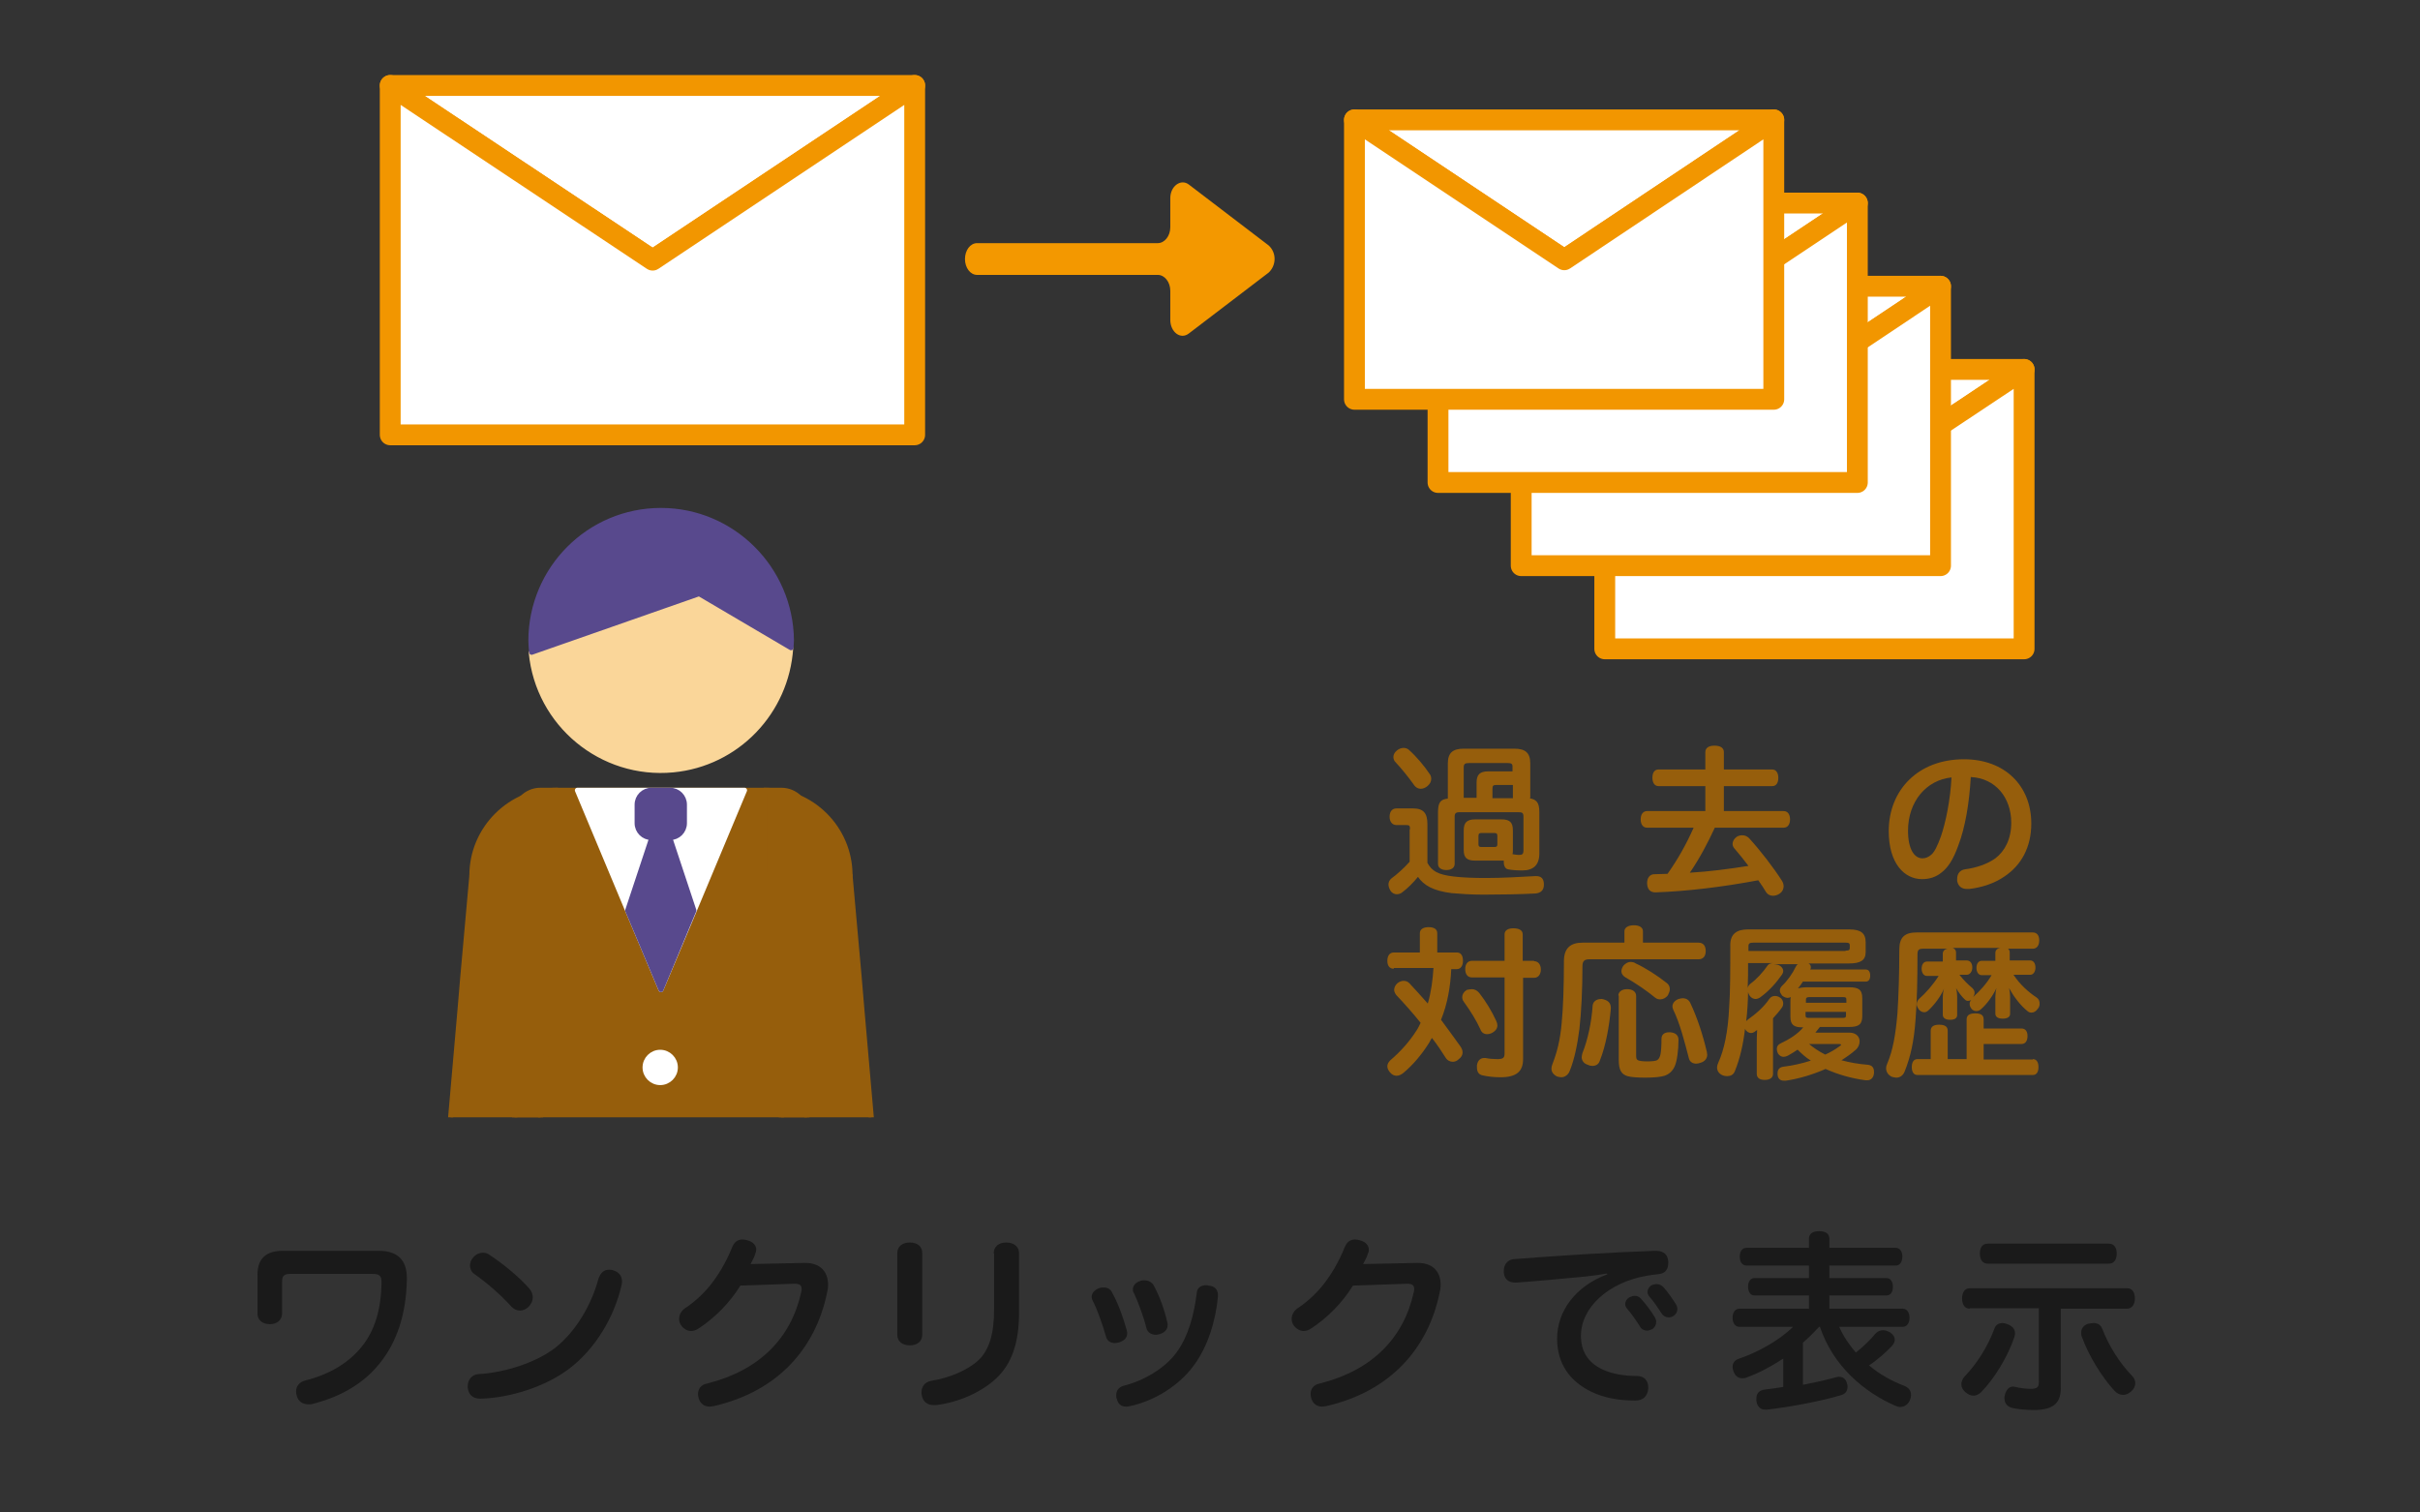 <?xml version="1.0" encoding="utf-8"?>
<!-- Generator: Adobe Illustrator 23.0.0, SVG Export Plug-In . SVG Version: 6.00 Build 0)  -->
<svg version="1.1" id="制作物" xmlns="http://www.w3.org/2000/svg" xmlns:xlink="http://www.w3.org/1999/xlink" x="0px" y="0px"
	 width="640px" height="400px" viewBox="0 0 640 400" style="enable-background:new 0 0 640 400;" xml:space="preserve">
<rect x="0" y="0" width="640" height="400" fill="#333333" stroke="none"/>
<style type="text/css">
	.st0{fill:#FFFFFF;stroke:#F29600;stroke-width:5.51;stroke-linecap:round;stroke-linejoin:round;}
	.st1{enable-background:new    ;}
	.st2{fill:#965E0C;}
	.st3{clip-path:url(#SVGID_2_);}
	.st4{fill:#FAD699;stroke:#FAD699;stroke-width:1.34;stroke-linecap:round;stroke-linejoin:round;}
	.st5{fill:#58498D;stroke:#58498D;stroke-width:1.34;stroke-linecap:round;stroke-linejoin:round;}
	.st6{fill:#965E0C;stroke:#965E0C;stroke-width:1.34;stroke-linecap:round;stroke-linejoin:round;}
	.st7{fill:#FFFFFF;stroke:#FFFFFF;stroke-width:1.34;stroke-linecap:round;stroke-linejoin:round;}
	.st8{fill:#FBE0B2;stroke:#FBE0B2;stroke-width:1.34;stroke-linecap:round;stroke-linejoin:round;}
	.st9{fill:#F39800;}
	.st10{fill:#1A1A1A;}
</style>
<title>アートボード 1</title>
<polygon class="st0" points="535.3,97.7 424.4,97.7 479.8,134.6 "/>
<polygon class="st0" points="479.8,134.6 424.4,97.7 424.4,171.6 535.3,171.6 535.3,97.7 "/>
<polygon class="st0" points="513.2,75.7 402.3,75.7 457.8,112.7 "/>
<polygon class="st0" points="457.8,112.7 402.3,75.7 402.3,149.6 513.2,149.6 513.2,75.7 "/>
<polygon class="st0" points="491.2,53.7 380.3,53.7 435.7,90.7 "/>
<polygon class="st0" points="435.7,90.7 380.3,53.7 380.3,127.6 491.2,127.6 491.2,53.7 "/>
<g class="st1">
	<path class="st2" d="M372.9,219.3c0-1-0.2-1.1-1.1-1.1h-2.5c-1.1,0-1.8-0.9-1.8-2.2c0-1.4,0.7-2.2,1.8-2.2h4.4
		c2.8,0,3.8,1.3,3.8,4.2v10.2c1.2,2.2,2.8,3.1,6.9,3.6c2.4,0.3,5.5,0.4,8.6,0.4c4.5,0,9.2-0.3,13-0.5c0.1,0,0.2,0,0.3,0
		c1.3,0,2,0.7,2,2.2c0,0,0,0.1,0,0.1c0,1.4-0.8,2.2-2.3,2.3c-3.7,0.2-9.1,0.3-13.7,0.3c-3.3,0-6.1-0.2-8.4-0.4
		c-4.9-0.6-7.4-2.1-8.9-4.3c-1.3,1.6-2.7,3-4.3,4.2c-0.3,0.2-0.8,0.4-1.3,0.4c-0.6,0-1.3-0.3-1.7-1c-0.3-0.5-0.5-1.1-0.5-1.6
		c0-0.6,0.3-1.2,0.8-1.6c1.4-1,3.5-2.9,4.8-4.4V219.3z M378.1,204.7c0.3,0.4,0.4,0.8,0.4,1.3c0,0.7-0.3,1.3-1,1.9
		c-0.6,0.5-1.2,0.7-1.8,0.7s-1.2-0.3-1.6-0.8c-1.4-2-3.4-4.5-5.1-6.3c-0.3-0.3-0.5-0.8-0.5-1.3c0-0.6,0.3-1.2,0.9-1.7
		c0.6-0.5,1.2-0.7,1.8-0.7c0.6,0,1.1,0.2,1.5,0.6C374.6,200.1,376.7,202.6,378.1,204.7z M404.4,211.1c2,0.3,2.7,1.2,2.7,3.7v10.9
		c0,3.1-1.6,4.5-4.5,4.5c-1.6,0-2.8-0.1-3.8-0.3c-0.6-0.1-1.1-0.8-1.1-1.8c0-0.2,0-0.3,0-0.5c-0.2,0-0.4,0-0.6,0h-7
		c-2.2,0-3-0.8-3-2.8v-5.2c0-2,0.8-2.9,3-2.9h7c2.2,0,3,0.8,3,2.9v5.2c0,0.4,0,0.8-0.1,1.1c0.6,0.1,1.2,0.2,1.7,0.2
		c0.9,0,1.2-0.2,1.2-1.3V216c0-1-0.3-1.2-1.3-1.2h-15.6c-1,0-1.3,0.3-1.3,1.2v12.5c0,1-0.9,1.6-2.2,1.6c-1.3,0-2.2-0.6-2.2-1.6
		v-13.7c0-2.5,0.6-3.4,2.6-3.6v-9.3c0-2.8,1.3-3.9,4.2-3.9h13.4c2.9,0,4.2,1.1,4.2,3.9V211.1z M390.5,211.1V207c0-2.2,0.9-3,3.1-3
		h6.4v-1.3c0-0.7-0.3-0.9-1.3-0.9h-10.2c-1,0-1.4,0.2-1.4,1.1v8.1H390.5z M391,223.3c0,0.6,0.3,0.7,0.8,0.7h3.4
		c0.5,0,0.8-0.1,0.8-0.7v-2.2c0-0.7-0.3-0.8-0.8-0.8h-3.4c-0.5,0-0.8,0.1-0.8,0.8V223.3z M400,207.6h-4.3c-0.8,0-1,0.2-1,1v2.5h5.4
		V207.6z"/>
</g>
<g class="st1">
	<path class="st2" d="M435.6,218.9c-1.1,0-1.7-0.9-1.7-2.2c0-1.3,0.6-2.2,1.7-2.2H451v-6.6h-12.4c-1,0-1.6-0.9-1.6-2.2
		c0-1.4,0.6-2.2,1.6-2.2H451v-4.6c0-1.1,0.9-1.7,2.4-1.7c1.6,0,2.5,0.6,2.5,1.7v4.6h12.8c1,0,1.6,0.9,1.6,2.2c0,1.4-0.6,2.2-1.6,2.2
		h-12.8v6.6h15.8c1.1,0,1.7,0.9,1.7,2.2c0,1.3-0.6,2.2-1.7,2.2h-18.2c-1.9,4.1-4,8.1-6.6,11.9c5.2-0.3,10.4-1,15.5-1.8
		c-1.2-1.6-2.5-3.2-3.7-4.6c-0.3-0.3-0.5-0.8-0.5-1.2c0-0.7,0.4-1.4,1.1-1.9c0.5-0.3,1-0.4,1.5-0.4c0.7,0,1.3,0.3,1.8,0.8
		c3,3.3,6.4,7.7,8.7,11.3c0.3,0.5,0.4,1,0.4,1.4c0,0.7-0.3,1.4-1,1.9c-0.6,0.4-1.2,0.6-1.8,0.6c-0.7,0-1.4-0.3-1.8-0.9
		c-0.6-1-1.3-2.1-2.1-3.2c-9.6,1.8-18.8,2.9-27.1,3.2c0,0-0.1,0-0.1,0c-1.2,0-2.1-0.6-2.2-2.3c0-0.1,0-0.2,0-0.2
		c0-1.3,0.7-2.3,1.9-2.3c1.2,0,2.3-0.1,3.5-0.1c2.7-3.8,5-7.9,6.9-12.2H435.6z"/>
	<path class="st2" d="M517.9,223.6c-1.4,3.9-2.8,5.9-4.5,7.2c-1.5,1.2-3.2,1.7-5.1,1.7c-4.7,0-8.8-4.2-8.8-12.7
		c0-10.8,7.7-19,19.9-19c10.8,0,17.8,7,17.8,17c0,6.2-2.6,11-7.1,14c-2.6,1.8-5.9,2.9-9.3,3.3c-0.2,0-0.4,0-0.6,0
		c-1.3,0-2.3-0.6-2.6-2.1c0-0.2,0-0.4,0-0.6c0-1.3,0.7-2.3,2.1-2.5c3-0.4,5.9-1.4,8-2.9c2.5-1.9,4.2-5.1,4.2-9.4
		c0-6.7-4.2-11.8-10.7-12.1C520.8,212.5,519.7,218.9,517.9,223.6z M504.6,219.7c0,5.1,1.8,7.3,3.8,7.3c0.8,0,1.6-0.3,2.4-1
		c0.8-0.7,1.6-2.3,2.5-4.8c1.3-3.8,2.5-9.7,2.8-15.6C509.4,206.3,504.6,212,504.6,219.7z"/>
</g>
<g class="st1">
	<path class="st2" d="M368.6,256.2c-1.1,0-1.7-0.8-1.7-2.1s0.6-2.2,1.7-2.2h6.9v-5.1c0-1.1,1-1.6,2.3-1.6c1.4,0,2.3,0.5,2.3,1.6v5.1
		h5.2c1.1,0,1.6,0.9,1.6,2.2c0,1.3-0.6,2.2-1.6,2.2h-1.5c-0.2,4.6-1,9.2-2.7,13.4c1.8,2.4,3.5,4.8,5.1,7c0.4,0.6,0.6,1.1,0.6,1.6
		c0,0.7-0.3,1.3-1,1.8c-0.5,0.5-1,0.7-1.6,0.7c-0.7,0-1.4-0.3-1.9-1.1c-1-1.6-2.2-3.4-3.6-5.2c-0.3,0.4-0.5,0.8-0.7,1.2
		c-2,3.2-4.3,5.9-6.8,8c-0.6,0.5-1.2,0.8-1.9,0.8c-0.6,0-1.2-0.3-1.7-0.9c-0.4-0.5-0.7-1-0.7-1.6c0-0.6,0.3-1.1,0.8-1.6
		c2.8-2.4,5.1-5,7-8c0.4-0.6,0.7-1.3,1-1.9c-2-2.5-4.3-5.1-6.4-7.3c-0.3-0.4-0.6-0.9-0.6-1.4c0-0.6,0.3-1.3,0.9-1.8
		c0.5-0.4,1.1-0.6,1.6-0.6c0.6,0,1.1,0.2,1.5,0.6c1.6,1.7,3.2,3.5,4.9,5.4c0.9-3.1,1.3-6.2,1.5-9.4H368.6z M389.3,261.6
		c0.7,0,1.4,0.4,1.9,1c1.8,2.3,3.3,4.8,4.5,7.4c0.2,0.4,0.3,0.8,0.3,1.2c0,0.7-0.4,1.4-1.3,1.9c-0.5,0.3-1,0.4-1.4,0.4
		c-0.8,0-1.5-0.4-1.8-1.3c-1.1-2.4-2.6-4.8-4.4-7.3c-0.3-0.4-0.4-0.8-0.4-1.2c0-0.7,0.4-1.4,1.2-1.9
		C388.4,261.7,388.8,261.6,389.3,261.6z M405.7,254.2c1.1,0,1.8,0.9,1.8,2.2s-0.7,2.2-1.8,2.2h-2.9v21.5c0,3.3-1.8,4.8-6,4.8
		c-1.7,0-3.4-0.2-4.7-0.5c-1-0.2-1.5-0.9-1.5-2.1c0-0.2,0-0.3,0-0.6c0.2-1.3,1-1.9,1.9-1.9c0.1,0,0.2,0,0.3,0c1,0.2,2.1,0.3,3.1,0.3
		c1.6,0,2-0.3,2-1.5v-20.1h-8.6c-1.2,0-1.8-0.9-1.8-2.2c0-1.3,0.6-2.2,1.8-2.2h8.6v-7c0-1.1,1-1.6,2.3-1.6c1.5,0,2.5,0.5,2.5,1.6v7
		H405.7z"/>
	<path class="st2" d="M449.2,249.3c1.3,0,1.9,0.9,1.9,2.2s-0.6,2.2-1.9,2.2h-28.9c-1.3,0-1.8,0.5-1.8,1.8c0,6.1-0.3,12.2-0.8,16.6
		c-0.5,3.9-1.3,8.1-2.6,11.2c-0.4,1-1.3,1.6-2.2,1.6c-0.3,0-0.7-0.1-1.1-0.2c-1-0.5-1.5-1.2-1.5-2.1c0-0.4,0.1-0.8,0.3-1.3
		c1.1-2.8,2-6.1,2.4-10.7c0.4-3.9,0.6-10.1,0.6-16.4c0-3.5,1.8-4.9,4.9-4.9h11.1v-3c0-1,1-1.6,2.5-1.6c1.5,0,2.4,0.6,2.4,1.6v3
		H449.2z M426,266.5c0,0.1,0,0.2,0,0.3c-0.4,4.5-1.3,9.7-2.9,13.7c-0.3,1-1.1,1.4-2,1.4c-0.4,0-0.8-0.1-1.2-0.3
		c-1-0.3-1.6-1.1-1.6-2c0-0.3,0.1-0.7,0.2-1.1c1.4-3.5,2.4-8.1,2.7-12.6c0.1-1,1-1.7,2.2-1.7c0.1,0,0.2,0,0.3,0
		C425.1,264.5,426,265.1,426,266.5z M428,263.3c0-1,0.9-1.7,2.3-1.7c1.5,0,2.4,0.7,2.4,1.8v15.8c0,0.7,0.1,1,0.5,1.2
		c0.4,0.2,1.3,0.3,2.4,0.3c1.3,0,2.2-0.1,2.6-0.3c0.5-0.3,0.7-0.7,0.9-1.4c0.2-0.8,0.3-2.4,0.3-4.3c0-1.1,0.8-1.7,2-1.7
		c0.1,0,0.2,0,0.3,0c1.4,0.1,2.2,0.8,2.2,2c0,2.7-0.4,5.7-1,7c-0.6,1.3-1.5,2.1-2.7,2.5c-0.9,0.3-2.7,0.5-5,0.5
		c-1.9,0-3.8-0.1-4.8-0.4c-1.6-0.5-2.3-1.6-2.3-4.3V263.3z M440.7,259.9c0.6,0.4,0.9,1,0.9,1.7c0,0.5-0.2,1-0.5,1.6
		c-0.5,0.7-1.3,1.1-2,1.1c-0.5,0-0.9-0.1-1.3-0.4c-2.3-1.9-5.4-4-7.9-5.4c-0.7-0.4-1.1-1-1.1-1.6c0-0.5,0.2-1.1,0.6-1.6
		c0.6-0.6,1.2-0.9,1.8-0.9c0.5,0,1,0.1,1.4,0.4C435.2,256,438.3,258,440.7,259.9z M445,264c0.9,0,1.6,0.4,2,1.2
		c1.9,4,3.4,8.7,4.4,13c0,0.3,0.1,0.5,0.1,0.7c0,1.1-0.7,1.9-1.9,2.2c-0.3,0.1-0.7,0.2-1,0.2c-1,0-1.8-0.5-2-1.6
		c-1.1-4.2-2.3-9-4.1-12.7c-0.1-0.3-0.2-0.5-0.2-0.8c0-0.9,0.6-1.6,1.6-2C444.3,264.1,444.7,264,445,264z"/>
	<path class="st2" d="M478.1,254.7c0.6,0.3,0.8,0.6,0.8,1.1c0,0.2,0,0.4-0.2,0.6l14.7,0c0.8,0,1.2,0.6,1.2,1.6c0,1-0.4,1.6-1.2,1.6
		h-16.6c-0.4,0.6-0.8,1.2-1.3,1.8c0.7-0.2,1.5-0.3,2.5-0.3h11c2.5,0,3.5,0.6,3.5,2.9v4.7c0,2.2-0.9,2.9-3.5,2.9h-7.7
		c-0.4,0.5-0.8,1-1.2,1.5h9c1.8,0,2.7,1.1,2.7,2.3c0,0.7-0.3,1.6-1,2.2c-1.1,1-2.4,1.9-3.8,2.8c2.2,0.6,4.5,1,7,1.2
		c1,0.1,1.6,0.7,1.6,1.8c0,0.1,0,0.3,0,0.4c-0.1,1.2-0.8,1.9-1.8,1.9c-0.1,0-0.3,0-0.4,0c-3.7-0.5-7.3-1.5-10.6-3
		c-3.4,1.5-7.1,2.6-10.5,3.1c-0.2,0-0.3,0-0.5,0c-1,0-1.6-0.5-1.7-1.6c0-0.1,0-0.3,0-0.4c0-1,0.6-1.6,1.6-1.7c2.5-0.3,5-0.9,7.2-1.6
		c-1.3-0.8-2.4-1.8-3.5-2.9c-0.9,0.6-1.7,1.1-2.6,1.6c-0.4,0.2-0.8,0.3-1.1,0.3c-0.6,0-1.1-0.3-1.5-0.9c-0.2-0.4-0.3-0.8-0.3-1.2
		c0-0.6,0.3-1.1,0.9-1.4c2.3-1.1,4.5-2.4,6.1-4.3h-0.2c-2.2,0-3.2-0.6-3.2-2.8v-4.1c0-0.4,0-0.8,0.1-1.1c-0.3,0.1-0.5,0.2-0.8,0.2
		c-0.5,0-1-0.2-1.5-0.6c-0.3-0.4-0.6-0.9-0.6-1.3c0-0.5,0.2-0.9,0.6-1.3c1.4-1.3,2.8-3.3,3.6-5c0.2-0.3,0.3-0.6,0.6-0.7h-6.4
		c0.4,0,0.8,0.1,1.2,0.2c0.8,0.3,1.3,1,1.3,1.6c0,0.3-0.1,0.6-0.3,0.9c-1.6,2.3-3.5,4.4-5.7,6c-0.4,0.3-0.9,0.5-1.3,0.5
		c-0.6,0-1.2-0.3-1.6-0.9c-0.2-0.3-0.3-0.6-0.4-0.9c0,1.6-0.2,5.5-0.5,7.7c0.1-0.2,0.3-0.3,0.5-0.5c2-1.4,4.2-3.3,5.6-5.4
		c0.4-0.6,1-0.8,1.5-0.8c0.4,0,0.9,0.1,1.3,0.4c0.6,0.3,0.9,1,0.9,1.6c0,0.3-0.1,0.7-0.3,1c-0.7,1-1.5,1.9-2.4,2.9V284
		c0,1-0.8,1.6-2.2,1.6c-1.4,0-2.1-0.6-2.1-1.6v-7.7c0-1.3,0-2.6,0.1-3.9c-0.3,0.2-0.5,0.3-0.7,0.5c-0.3,0.2-0.6,0.3-0.9,0.3
		c-0.6,0-1.3-0.4-1.6-1.1l0-0.1c-0.5,4.4-1.4,8.1-2.7,11.3c-0.4,1-1.2,1.3-2,1.3c-0.5,0-1-0.1-1.4-0.3c-0.8-0.4-1.3-1.1-1.3-2
		c0-0.4,0.1-0.8,0.3-1.2c1.6-3.5,2.6-8.3,2.9-14.7c0.3-4.2,0.3-10,0.3-16.5c0-2.8,1.6-4.1,4.6-4.1h26.9c3,0,4.3,1,4.3,3.4v2.6
		c0,2.2-1.4,3-4.4,3H478.1z M462.3,254.7c0,2.1,0,4.4-0.1,6.6c0.1-0.5,0.4-0.9,0.8-1.2c1.4-1,3.2-2.9,4.5-4.8
		c0.3-0.4,0.8-0.6,1.5-0.6H462.3z M488.1,251.4c0.8,0,1.1-0.1,1.1-0.7v-0.7c0-0.6-0.3-0.7-1.1-0.7h-24.4c-1,0-1.3,0.2-1.3,1v1.2
		H488.1z M488.3,265.2v-0.8c0-0.6-0.2-0.7-0.9-0.7h-8.9c-0.7,0-0.9,0.2-0.9,0.7v0.8H488.3z M477.5,268.5c0,0.6,0.2,0.7,0.9,0.7h8.9
		c0.7,0,0.9-0.1,0.9-0.7v-0.9h-10.7V268.5z M478.3,276c1.3,1.1,2.8,2.1,4.4,2.9c1.4-0.6,2.7-1.4,3.8-2.2c0.3-0.2,0.4-0.3,0.4-0.4
		c0-0.1-0.2-0.2-0.6-0.2H478.3z"/>
	<path class="st2" d="M530.2,250.6c0.9,0.1,1.3,0.6,1.3,1.3v2.1h5.4c0.9,0,1.4,0.8,1.4,1.9c0,1-0.5,1.9-1.4,1.9h-4.4
		c1.7,2.6,4.1,4.7,6.1,6c0.6,0.4,0.8,1,0.8,1.6c0,0.5-0.1,1-0.5,1.4c-0.4,0.6-1,1-1.6,1c-0.4,0-0.8-0.1-1.1-0.4
		c-1.9-1.5-3.6-3.8-4.9-6.1c0.2,0.7,0.3,1.6,0.3,2.3v4.5c0,0.9-0.8,1.3-2,1.3c-1.2,0-1.9-0.5-1.9-1.3v-4.5c0-0.7,0.1-1.6,0.3-2.3
		c-1,2.1-2.5,4.2-4.1,5.6c-0.3,0.3-0.8,0.5-1.2,0.5c-0.5,0-1-0.2-1.3-0.6c-0.3-0.4-0.5-0.8-0.5-1.3c0-0.4,0.1-0.7,0.4-1
		c-0.3,0.1-0.6,0.2-0.8,0.2c-0.3,0-0.6-0.1-0.8-0.3c-0.8-0.7-1.8-2-2.4-3.1c0.2,0.7,0.3,1.6,0.3,2.3v4.8c0,0.9-0.7,1.3-1.9,1.3
		c-1.2,0-1.9-0.5-1.9-1.3v-4.8c0-0.6,0.1-1.4,0.3-2.1c-0.9,2.1-2.5,4.2-4.1,5.7c-0.3,0.3-0.7,0.5-1.1,0.5c-0.6,0-1.1-0.3-1.5-0.8
		c-0.3-0.5-0.5-0.9-0.5-1.3c0-0.5,0.2-1,0.6-1.4c1.8-1.6,3.6-3.6,5.2-6.1h-3.1c-0.9,0-1.4-0.9-1.4-1.9c0-1.1,0.5-1.9,1.4-1.9h4.2
		v-2.1c0-0.7,0.5-1.2,1.3-1.3h-6.4c-1.3,0-1.6,0.3-1.6,1.6c0,6.4-0.1,12-0.5,17c-0.4,5.8-1.3,9.9-2.9,13.9c-0.4,1-1.2,1.6-2.2,1.6
		c-0.3,0-0.7-0.1-1.1-0.2c-1-0.4-1.6-1.3-1.6-2.3c0-0.4,0.1-0.8,0.3-1.2c1.5-3.5,2.2-7.6,2.7-13.2c0.3-4.7,0.5-10.4,0.5-17
		c0-3.3,1.5-4.5,4.6-4.5l30.7,0c1.1,0,1.7,0.8,1.7,2.1c0,1.3-0.6,2.2-1.7,2.2H530.2z M537.6,280.1c1,0,1.5,0.8,1.5,2.1
		s-0.5,2.1-1.5,2.1h-30.5c-1,0-1.5-0.8-1.5-2.1c0-1.3,0.5-2.1,1.5-2.1h3.5v-7.5c0-1.1,0.8-1.6,2.2-1.6c1.4,0,2.3,0.4,2.3,1.6v7.5h5
		v-10.5c0-1.2,0.9-1.6,2.3-1.6c1.4,0,2.2,0.4,2.2,1.6v2.4h10c1,0,1.6,0.7,1.6,2c0,1.2-0.5,2.1-1.6,2.1h-10v4.1H537.6z M516,250.6
		c0.8,0.1,1.3,0.6,1.3,1.3v2.1h2.8c1,0,1.5,0.8,1.5,1.9c0,1-0.6,1.9-1.5,1.9h-1.9c1.1,1.4,2.3,2.6,3.4,3.5c0.3,0.3,0.6,0.7,0.6,1.2
		c0,0.4-0.1,0.8-0.4,1.2c1.9-1.7,3.6-3.6,4.9-5.8h-2.6c-0.9,0-1.4-0.9-1.4-1.9c0-1.1,0.5-1.9,1.4-1.9h3.6v-2.1
		c0-0.7,0.5-1.2,1.3-1.3H516z"/>
</g>
<g>
	<defs>
		<rect id="SVGID_1_" x="77.5" y="68.6" width="191.5" height="226.9"/>
	</defs>
	<clipPath id="SVGID_2_">
		<use xlink:href="#SVGID_1_"  style="overflow:visible;"/>
	</clipPath>
	<g class="st3">
		<path class="st4" d="M140.5,172.6c1.8,18.9,18.6,32.8,37.5,31c16.9-1.6,30-15.3,31.1-32.2L184.8,157L140.5,172.6z"/>
		<path class="st5" d="M174.8,135c-19,0-34.3,15.4-34.4,34.3c0,1.1,0.1,2.1,0.2,3.2l44.3-15.5l24.3,14.3c0-0.7,0.1-1.3,0.1-2
			C209.1,150.4,193.7,135,174.8,135z"/>
		<path class="st6" d="M142.9,209h63.7c3.8,0,6.8,3,6.8,6.8v145c0,3.8-3,6.8-6.8,6.8h-63.7c-3.8,0-6.8-3-6.8-6.8v-145
			C136.1,212.1,139.2,209,142.9,209z"/>
		<path class="st7" d="M174.8,209h-22.1l13.3,31.8l8.8,20.9l8.8-20.9l13.3-31.8H174.8z"/>
		<path class="st6" d="M147.4,231.5V209c-12.4,0-22.6,10.1-22.6,22.5c0,0,0,0,0,0L147.4,231.5z"/>
		<path class="st6" d="M202.2,231.5V209c12.5,0,22.6,10.1,22.6,22.5c0,0,0,0,0,0L202.2,231.5z"/>
		<path class="st7" d="M178.6,282.3c0,2.2-1.8,4-4,4s-4-1.8-4-4s1.8-4,4-4S178.6,280.1,178.6,282.3z"/>
		<path class="st7" d="M178.6,311.9c0,2.2-1.8,4-4,4s-4-1.8-4-4s1.8-4,4-4S178.6,309.6,178.6,311.9z"/>
		<path class="st7" d="M178.6,341.4c0,2.2-1.8,4-4,4s-4-1.8-4-4s1.8-4,4-4S178.6,339.2,178.6,341.4z"/>
		<path class="st6" d="M141.5,367.7v147.5c0,2.1,1.7,3.8,3.8,3.8h20.2c2.1,0,3.8-1.7,3.8-3.8V367.7H141.5z"/>
		<path class="st6" d="M208.1,367.7v147.5c0,2.1-1.7,3.8-3.8,3.8h-20.2c-2.1,0-3.8-1.7-3.8-3.8V367.7H208.1z"/>
		<path class="st5" d="M177.2,209h-4.9c-2.1,0-3.8,1.7-3.8,3.8v4.9c0,2.1,1.7,3.8,3.8,3.8h4.9c2.1,0,3.8-1.7,3.8-3.8v-4.9
			C181,210.7,179.3,209,177.2,209C177.2,209,177.2,209,177.2,209z"/>
		<polygon class="st5" points="177.1,221.5 172.4,221.5 166,240.8 174.8,261.7 183.5,240.8 		"/>
		<path class="st8" d="M132.7,362.7c0.2-2.1-1.4-4-3.6-4.2l-15.8-1.4c-2.1-0.2-4,1.4-4.2,3.5l-0.4,5.1c-0.6,6.5,4.3,12.3,10.8,12.9
			s12.3-4.3,12.8-10.8L132.7,362.7z"/>
		<path class="st6" d="M124.8,231.5l-2.4,26.8l-0.7,8.3l-7.2,82.4c-0.2,2.2,1.4,4,3.6,4.2l15.8,1.4c2.2,0.2,4-1.4,4.2-3.5
			c0,0,0,0,0,0l7.2-82.4l0.7-8.3l2.4-26.8L124.8,231.5z"/>
		<path class="st8" d="M216.9,362.7c-0.2-2.1,1.4-4,3.6-4.2l15.9-1.4c2.1-0.2,4,1.4,4.2,3.5c0,0,0,0,0,0l0.5,5.1
			c0.5,6.5-4.3,12.3-10.9,12.8c-6.5,0.5-12.2-4.3-12.8-10.7L216.9,362.7z"/>
		<path class="st6" d="M224.8,231.5l2.4,26.8l0.7,8.3l7.2,82.4c0.2,2.2-1.4,4-3.6,4.2l-15.8,1.4c-2.2,0.2-4-1.4-4.2-3.5c0,0,0,0,0,0
			l-7.2-82.4l-0.7-8.3l-2.4-26.8L224.8,231.5z"/>
	</g>
</g>
<polygon class="st0" points="241.9,22.6 103.2,22.6 172.6,68.8 "/>
<polygon class="st0" points="172.6,68.8 103.2,22.6 103.2,115 241.9,115 241.9,22.6 "/>
<polygon class="st0" points="469.1,31.7 358.2,31.7 413.7,68.7 "/>
<polygon class="st0" points="413.7,68.7 358.2,31.7 358.2,105.6 469.1,105.6 469.1,31.7 "/>
<path class="st9" d="M314.4,48.8l21.1,16.1c2,1.8,2.1,4.9,0.3,6.9c-0.1,0.1-0.2,0.2-0.3,0.3l-21.1,16.1c-2.2,1.7-4.9-0.4-4.9-3.6
	v-7.7c0-2.3-1.5-4.2-3.3-4.2h-47.8c-1.8,0-3.2-1.9-3.2-4.2l0,0c0-2.3,1.4-4.2,3.2-4.2h47.8c1.8,0,3.3-1.9,3.3-4.2v-7.7
	C309.5,49.2,312.3,47.2,314.4,48.8z"/>
<g class="st1">
	<path class="st10" d="M100.2,330.8c5,0,7.4,2.5,7.4,7.2c0,0.2,0,0.3,0,0.5c-0.2,9.2-2.7,16.6-7.3,22.2c-4.1,5.1-10,8.6-17.3,10.5
		c-0.5,0.2-1,0.2-1.4,0.2c-1.6,0-2.7-0.8-3.1-2.2c-0.1-0.4-0.2-0.8-0.2-1.2c0-1.4,0.9-2.5,2.4-2.9c6.4-1.6,11.6-4.7,15-9
		c3.4-4.2,5.1-9.8,5.2-16.9c0,0,0-0.2,0-0.2c0-1.6-0.6-2.1-2.4-2.1H76.9c-1.8,0-2.3,0.5-2.3,2.1v8.4c0,1.7-1.4,2.8-3.2,2.8
		c-2,0-3.3-1.1-3.3-2.8v-10.4c0-4.2,2.4-6.2,6.6-6.2H100.2z"/>
</g>
<g class="st1">
	<path class="st10" d="M164.5,339c0,0.4-0.1,0.8-0.2,1.2c-1.9,8.1-6.8,16.5-13.8,21.8c-6.2,4.7-15.6,7.7-23.4,7.9
		c-0.1,0-0.1,0-0.1,0c-2,0-3.1-1.1-3.3-2.9c0-0.1,0-0.3,0-0.4c0-1.7,1.1-3.1,2.9-3.2c7-0.4,15.3-3.1,20.3-7
		c5.4-4.3,9.5-11.3,11.3-18c0.6-1.9,1.6-2.6,2.8-2.6c0.4,0,0.9,0,1.3,0.2C163.8,336.5,164.5,337.5,164.5,339z M140,340.8
		c0.6,0.7,0.9,1.5,0.9,2.3c0,0.9-0.4,1.7-1,2.4c-0.7,0.7-1.5,1.1-2.4,1.1c-0.9,0-1.7-0.4-2.4-1.2c-2.6-2.9-6.5-6.3-9.7-8.5
		c-0.8-0.6-1.1-1.4-1.1-2.2s0.3-1.6,0.9-2.2c0.7-0.8,1.6-1.2,2.5-1.2c0.7,0,1.3,0.2,1.8,0.6C133,334.2,137.3,337.7,140,340.8z"/>
</g>
<g class="st1">
	<path class="st10" d="M195.8,340c-2.7,4.4-6.7,8.5-11,11.3c-0.7,0.5-1.4,0.7-2,0.7c-1,0-1.9-0.5-2.6-1.4c-0.4-0.5-0.6-1.2-0.6-1.8
		c0-1,0.5-2,1.4-2.7c2.3-1.5,4.6-3.5,6.6-5.9c2.3-2.8,4.5-6.5,6-10.3c0.6-1.4,1.4-2.1,2.8-2.1c0.4,0,0.8,0.1,1.2,0.2
		c1.6,0.4,2.4,1.4,2.4,2.5c0,0.3-0.1,0.6-0.2,0.9c-0.2,0.8-0.7,1.8-1.3,2.9l14.2-0.3c4.1-0.1,6.3,2.2,6.3,5.8c0,0.7-0.1,1.4-0.3,2.2
		c-3,14.4-12.8,26-30.1,29.9c-0.3,0-0.6,0.1-0.9,0.1c-1.4,0-2.4-0.7-2.9-2.1c-0.1-0.4-0.2-0.8-0.2-1.2c0-1.4,0.8-2.5,2.4-2.8
		c13.9-3.5,22.2-12,24.9-24.2c0.1-0.3,0.1-0.6,0.1-0.8c0-1-0.5-1.4-1.9-1.4L195.8,340z"/>
</g>
<g class="st1">
	<path class="st10" d="M243.9,353c0,1.8-1.4,2.8-3.3,2.8c-1.9,0-3.3-1-3.3-2.8v-21.6c0-1.8,1.4-2.8,3.3-2.8c2,0,3.3,1,3.3,2.8V353z
		 M262.8,331.5c0-1.9,1.4-2.9,3.3-2.9s3.4,1,3.4,2.8v15.8c0,8-2,13.6-6.1,17.4c-3.9,3.6-9.9,6.3-15.9,7c-0.2,0-0.4,0-0.6,0
		c-1.6,0-2.8-0.9-3.1-2.5c-0.1-0.3-0.1-0.6-0.1-0.9c0-1.5,0.9-2.7,2.5-3c5-0.8,9.8-2.9,12.6-5.5c2.9-2.8,4.1-7.1,4.1-13.5V331.5z"/>
</g>
<g class="st1">
	<path class="st10" d="M291.9,340.5c1.1,0,1.9,0.5,2.3,1.5c1.6,2.9,3,6.9,3.8,9.9c0.1,0.3,0.1,0.5,0.1,0.7c0,1.3-0.9,2-2.1,2.4
		c-0.4,0.1-0.8,0.2-1.1,0.2c-1.1,0-2.1-0.5-2.4-1.7c-0.8-2.9-2.2-6.9-3.5-9.5c-0.2-0.3-0.3-0.7-0.3-1c0-1,0.8-1.9,1.9-2.3
		C291.1,340.5,291.5,340.5,291.9,340.5z M322.1,342.5c0,0.1,0,0.3,0,0.4c-0.6,6.5-2.7,13.2-6.3,18.1c-3.9,5.4-10.4,9.5-17.1,10.9
		c-0.3,0.1-0.6,0.1-0.9,0.1c-1.3,0-2.1-0.7-2.4-1.9c-0.2-0.4-0.2-0.8-0.2-1.1c0-1.2,0.6-2.1,1.9-2.5c5.3-1.3,11-4.6,14.1-8.9
		c3-4.1,4.6-9.8,5.3-15.7c0.1-1.4,1.2-2,2.5-2c0.2,0,0.4,0,0.6,0.1C321.2,340.1,322.1,341,322.1,342.5z M299.6,341
		c0-1,0.8-1.9,1.9-2.2c0.4-0.2,0.8-0.2,1.2-0.2c1,0,2,0.5,2.5,1.5c1.5,2.8,2.8,6.4,3.5,9.6c0.1,0.3,0.1,0.5,0.1,0.7
		c0,1.2-0.8,2-2,2.4c-0.4,0.1-0.8,0.2-1.1,0.2c-1.2,0-2.2-0.6-2.5-1.7c-0.7-2.9-2.1-6.7-3.3-9.3C299.6,341.6,299.6,341.3,299.6,341z
		"/>
</g>
<g class="st1">
	<path class="st10" d="M357.8,340c-2.7,4.4-6.7,8.5-11,11.3c-0.7,0.5-1.4,0.7-2,0.7c-1,0-1.9-0.5-2.6-1.4c-0.4-0.5-0.6-1.2-0.6-1.8
		c0-1,0.5-2,1.4-2.7c2.3-1.5,4.6-3.5,6.6-5.9c2.3-2.8,4.5-6.5,6-10.3c0.6-1.4,1.4-2.1,2.8-2.1c0.4,0,0.8,0.1,1.2,0.2
		c1.6,0.4,2.4,1.4,2.4,2.5c0,0.3,0,0.6-0.2,0.9c-0.2,0.8-0.7,1.8-1.3,2.9l14.2-0.3c4.1-0.1,6.3,2.2,6.3,5.8c0,0.7-0.1,1.4-0.3,2.2
		c-3,14.4-12.8,26-30.1,29.9c-0.3,0-0.6,0.1-0.9,0.1c-1.4,0-2.4-0.7-2.9-2.1c-0.1-0.4-0.2-0.8-0.2-1.2c0-1.4,0.8-2.5,2.4-2.8
		c13.9-3.5,22.2-12,24.9-24.2c0.1-0.3,0.1-0.6,0.1-0.8c0-1-0.5-1.4-1.9-1.4L357.8,340z"/>
</g>
<g class="st1">
	<path class="st10" d="M424.9,336.8c-2.1,0.4-4,0.6-5.6,0.8c-6.4,0.6-12.6,1.2-18.3,1.6c-0.1,0-0.2,0-0.3,0c-1.8,0-2.9-1-3-2.7
		c0-0.1,0-0.3,0-0.4c0-1.7,1-2.9,2.6-3.1c11.5-0.9,25.5-1.8,37.4-2.2c0.1,0,0.1,0,0.2,0c2.2,0,3.2,1.1,3.3,2.9c0,0,0,0.2,0,0.2
		c0,1.6-0.6,3-2.9,3.1c-0.9,0.1-1.7,0.2-2.8,0.4c-10,1.7-17.4,8.3-17.4,15.9c0,4.5,2.3,7.4,6,9c2.4,1.1,5.6,1.6,8.8,1.6
		c2,0,3,1.3,3,3c0,0.1,0,0.3,0,0.4c-0.2,1.9-1.3,3.1-3.4,3.1c-4.6,0-8.5-0.8-11.6-2.3c-5.8-2.8-9.1-7.5-9.1-14.1
		c0-7.1,4.7-13.8,13.3-17L424.9,336.8z M432.3,342.7c0.7,0,1.3,0.3,1.7,0.8c1.3,1.4,2.7,3.3,3.6,4.8c0.3,0.5,0.4,0.9,0.4,1.3
		c0,0.8-0.4,1.5-1,1.9c-0.5,0.2-0.9,0.4-1.4,0.4c-0.7,0-1.5-0.3-1.9-1.1c-0.9-1.5-2.2-3.3-3.4-4.7c-0.3-0.4-0.5-0.8-0.5-1.2
		c0-0.7,0.4-1.4,1.1-1.8C431.4,342.9,431.9,342.7,432.3,342.7z M438.1,339.6c0.7,0,1.3,0.3,1.8,0.8c1.2,1.3,2.4,3.1,3.3,4.5
		c0.3,0.5,0.4,0.9,0.4,1.3c0,0.8-0.4,1.4-1,1.8c-0.4,0.3-0.9,0.4-1.3,0.4c-0.8,0-1.5-0.4-1.9-1.1c-1-1.5-2.1-3.2-3.2-4.4
		c-0.3-0.4-0.5-0.8-0.5-1.2c0-0.7,0.4-1.4,1.1-1.8C437.2,339.7,437.7,339.6,438.1,339.6z"/>
</g>
<g class="st1">
	<path class="st10" d="M477,366.2c3-0.6,5.8-1.2,8.3-1.9c0.4-0.1,0.7-0.2,1-0.2c1.1,0,1.9,0.6,2.2,1.9c0.1,0.3,0.1,0.6,0.1,0.8
		c0,1.2-0.7,1.9-1.8,2.2c-5.4,1.6-13.4,3.1-19.5,3.8c-0.2,0-0.3,0-0.5,0c-1.3,0-2.1-0.9-2.3-2.3c0-0.2,0-0.5,0-0.7
		c0-1.3,0.8-2.1,2.1-2.3c1.6-0.2,3.3-0.4,5-0.7v-7.5c-3.2,2.1-6.6,3.9-9.7,5c-0.4,0.2-0.8,0.2-1.1,0.2c-1.1,0-1.9-0.6-2.3-1.7
		c-0.2-0.5-0.3-0.9-0.3-1.3c0-1,0.6-1.8,1.5-2.1c5-1.7,10.6-4.7,14.5-8.5H460c-1.1,0-1.8-1-1.8-2.4s0.7-2.4,1.8-2.4h18.4v-3.5H464
		c-1.1,0-1.7-1-1.7-2.3c0-1.3,0.6-2.3,1.7-2.3h14.4v-3.3h-16.5c-1.1,0-1.8-0.9-1.8-2.4c0-1.4,0.7-2.3,1.8-2.3h16.5v-2.4
		c0-1.4,1.1-2,2.7-2s2.7,0.6,2.7,2v2.4h17.5c1.1,0,1.8,0.9,1.8,2.3c0,1.5-0.7,2.4-1.8,2.4h-17.5v3.3h15.1c1.1,0,1.7,1,1.7,2.3
		c0,1.4-0.6,2.3-1.7,2.3h-15.1v3.5h19.4c1.1,0,1.8,1,1.8,2.4s-0.7,2.4-1.8,2.4h-16.8c1.1,2.5,2.6,4.7,4.4,6.8
		c1.9-1.5,3.8-3.3,5.1-4.9c0.6-0.7,1.3-1,2.1-1c0.6,0,1.2,0.2,1.9,0.6c0.8,0.6,1.2,1.2,1.2,1.9c0,0.6-0.3,1.1-0.7,1.6
		c-1.5,1.6-3.7,3.6-6.1,5.2c2.7,2.3,5.9,4.1,9.3,5.4c1.2,0.5,1.8,1.3,1.8,2.4c0,0.5-0.1,0.9-0.3,1.4c-0.5,1.1-1.4,1.8-2.6,1.8
		c-0.4,0-0.8-0.1-1.2-0.3c-8.3-3.6-16.5-10.5-20-20.9h-0.2c-1.4,1.5-2.8,2.9-4.3,4.2V366.2z"/>
</g>
<g class="st1">
	<path class="st10" d="M529.6,349.9c0.4,0,0.8,0.1,1.3,0.3c1.3,0.5,2,1.3,2,2.4c0,0.4-0.1,0.7-0.2,1.1c-1.8,5.2-5.2,10.8-8.6,14.3
		c-0.7,0.8-1.5,1.1-2.2,1.1c-0.7,0-1.4-0.3-2.1-0.9c-0.7-0.6-1.1-1.3-1.1-2.1c0-0.7,0.3-1.4,0.8-2c3.3-3.4,6.2-8,7.9-12.6
		C527.7,350.4,528.6,349.9,529.6,349.9z M520.9,346.1c-1.3,0-2-1.1-2-2.7c0-1.6,0.7-2.7,2-2.7h41.7c1.3,0,2,1.1,2,2.7
		s-0.8,2.7-2.1,2.7H545v21.1c0,4.2-2.4,5.7-7.2,5.7c-1.8,0-4-0.2-5.4-0.5c-1.5-0.3-2.3-1.2-2.3-2.7c0-0.2,0-0.5,0.1-0.7
		c0.3-1.4,1.1-2.3,2.2-2.3c0.2,0,0.4,0.1,0.6,0.1c1.2,0.3,2.8,0.5,4,0.5c1.7,0,2.2-0.4,2.2-1.8v-19.5H520.9z M525.7,334.2
		c-1.4,0-2.1-1.1-2.1-2.7c0-1.6,0.7-2.6,2.1-2.6h32c1.4,0,2.1,1.1,2.1,2.6c0,1.6-0.7,2.7-2.1,2.7H525.7z M553.7,349.9
		c1.1,0,1.9,0.5,2.3,1.6c1.7,4.4,4.5,8.9,7.8,12.3c0.6,0.6,0.9,1.3,0.9,2c0,0.8-0.4,1.6-1.1,2.2c-0.7,0.6-1.4,0.9-2.1,0.9
		c-0.9,0-1.7-0.4-2.4-1.2c-3.2-3.5-6.7-9.1-8.5-14.1c-0.2-0.4-0.2-0.8-0.2-1.2c0-1,0.6-1.9,1.8-2.3
		C552.8,350,553.3,349.9,553.7,349.9z"/>
</g>
</svg>
